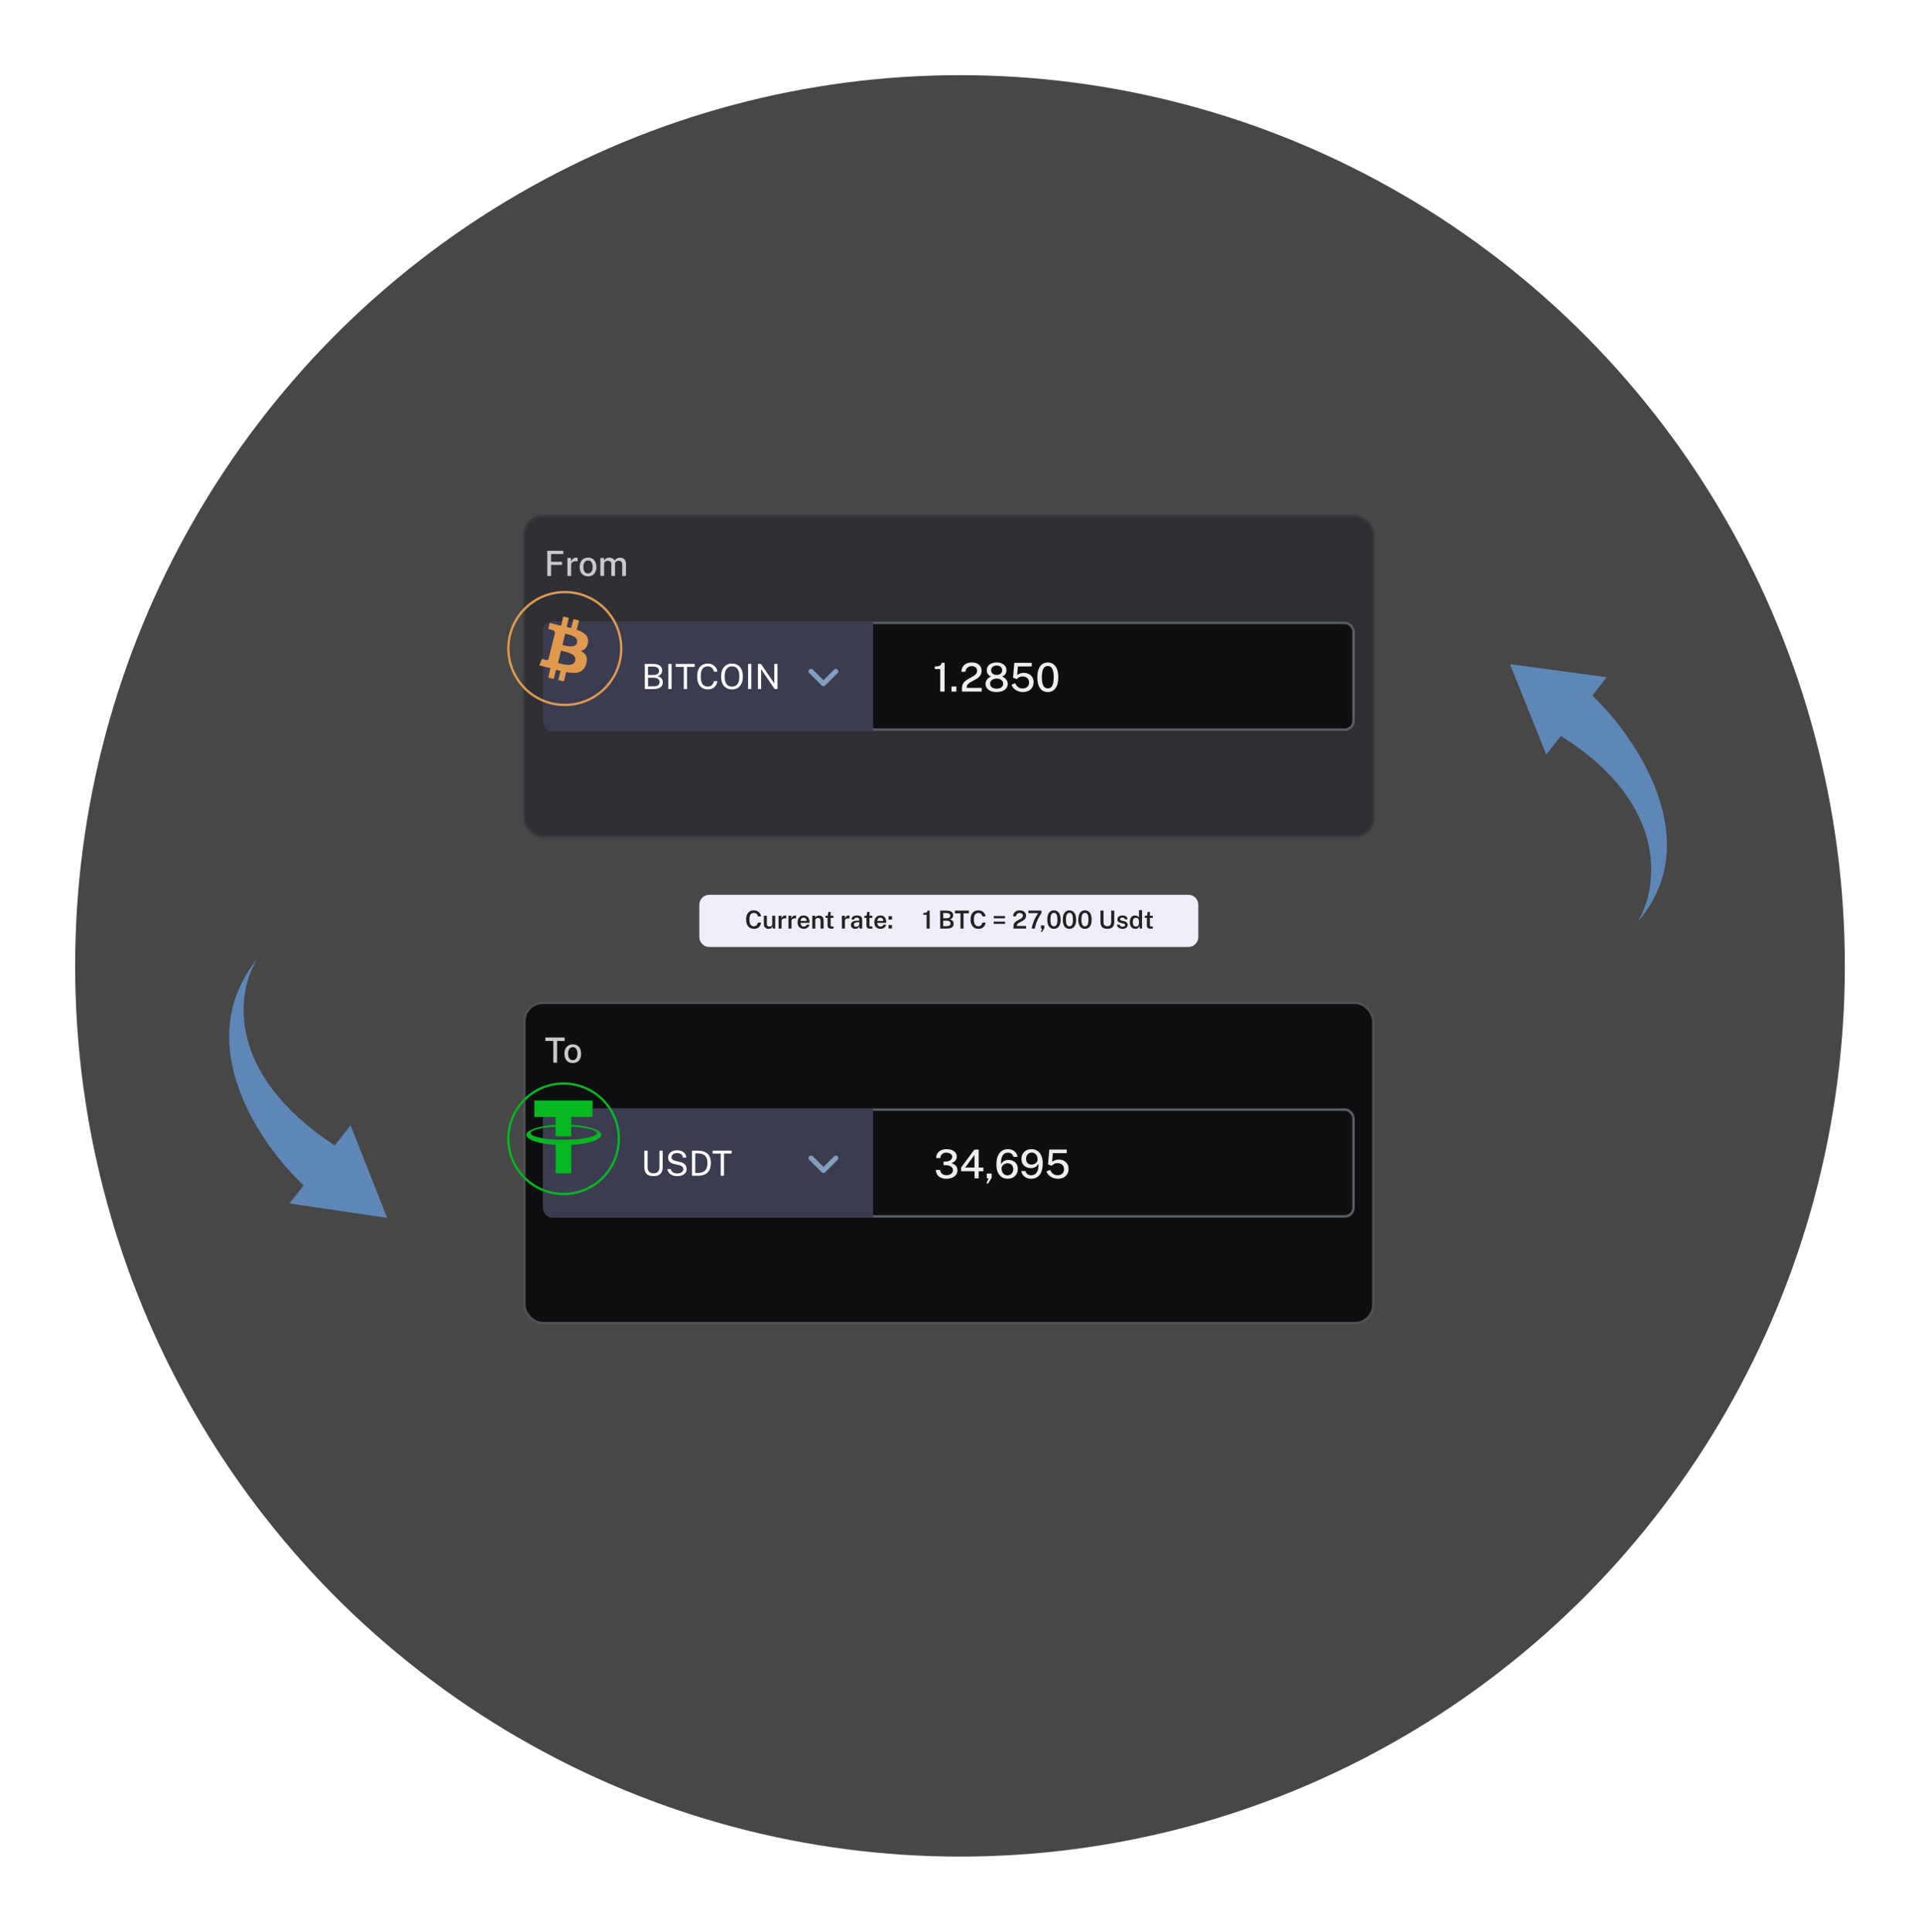 <svg width="511" height="514" viewBox="0 0 511 514" fill="none" xmlns="http://www.w3.org/2000/svg">
<g filter="url(#filter0_f_1601_12209)">
<ellipse cx="255.5" cy="257" rx="235.5" ry="237" fill="black" fill-opacity="0.72"/>
</g>
<rect x="139.543" y="266.833" width="225.973" height="85.235" rx="4.956" fill="#0F0F11" stroke="#4F5154" stroke-width="0.661"/>
<rect x="139.543" y="137.33" width="225.973" height="85.235" rx="4.956" fill="#2F2F35" stroke="#353A3F" stroke-width="0.661"/>
<path d="M145.654 146.562H149.928L149.923 147.413H146.662V149.48H149.562V150.322H146.662V153.25H145.654V146.562ZM151.016 153.25V148.468H151.964V149.448C152.044 149.214 152.155 149.018 152.297 148.861C152.442 148.7 152.61 148.58 152.801 148.5C152.992 148.417 153.194 148.375 153.407 148.375C153.472 148.375 153.533 148.38 153.592 148.389C153.65 148.395 153.697 148.407 153.731 148.426V149.379C153.691 149.36 153.638 149.348 153.573 149.342C153.512 149.336 153.458 149.331 153.411 149.328C153.202 149.312 153.011 149.323 152.838 149.36C152.665 149.397 152.516 149.459 152.389 149.545C152.266 149.632 152.17 149.744 152.103 149.883C152.038 150.022 152.005 150.185 152.005 150.373V153.25H151.016ZM156.508 153.343C156.061 153.343 155.67 153.247 155.334 153.056C155.001 152.861 154.742 152.581 154.557 152.214C154.375 151.847 154.284 151.403 154.284 150.882C154.284 150.379 154.37 149.94 154.543 149.564C154.718 149.188 154.973 148.896 155.306 148.69C155.639 148.48 156.041 148.375 156.513 148.375C156.963 148.375 157.353 148.474 157.683 148.671C158.013 148.865 158.269 149.151 158.451 149.527C158.633 149.9 158.724 150.352 158.724 150.882C158.724 151.366 158.638 151.793 158.465 152.163C158.295 152.533 158.046 152.823 157.716 153.033C157.389 153.239 156.986 153.343 156.508 153.343ZM156.513 152.579C156.784 152.579 157.011 152.508 157.193 152.367C157.378 152.222 157.517 152.02 157.609 151.761C157.702 151.499 157.748 151.196 157.748 150.854C157.748 150.537 157.706 150.248 157.623 149.989C157.543 149.727 157.412 149.519 157.23 149.365C157.048 149.211 156.809 149.134 156.513 149.134C156.236 149.134 156.004 149.205 155.819 149.346C155.634 149.485 155.494 149.684 155.398 149.943C155.306 150.199 155.26 150.503 155.26 150.854C155.26 151.166 155.301 151.452 155.384 151.714C155.468 151.977 155.602 152.186 155.787 152.343C155.972 152.501 156.214 152.579 156.513 152.579ZM159.787 153.25V148.468H160.749V149.157C160.885 148.947 161.07 148.765 161.304 148.611C161.539 148.454 161.841 148.375 162.211 148.375C162.383 148.375 162.558 148.404 162.733 148.463C162.912 148.522 163.076 148.609 163.224 148.727C163.375 148.841 163.494 148.983 163.58 149.152C163.731 148.924 163.933 148.737 164.186 148.592C164.439 148.448 164.722 148.375 165.037 148.375C165.206 148.375 165.382 148.403 165.564 148.458C165.746 148.511 165.914 148.602 166.068 148.731C166.225 148.858 166.352 149.033 166.447 149.258C166.546 149.484 166.595 149.769 166.595 150.114V153.25H165.601V150.221C165.601 149.958 165.556 149.753 165.467 149.605C165.381 149.457 165.267 149.354 165.125 149.295C164.986 149.234 164.838 149.203 164.681 149.203C164.539 149.203 164.391 149.231 164.237 149.286C164.082 149.342 163.951 149.434 163.844 149.564C163.736 149.693 163.682 149.869 163.682 150.091V153.25H162.692V150.008C162.692 149.832 162.644 149.684 162.548 149.564C162.456 149.443 162.339 149.354 162.197 149.295C162.058 149.234 161.919 149.203 161.781 149.203C161.627 149.203 161.472 149.234 161.318 149.295C161.164 149.357 161.034 149.454 160.93 149.587C160.828 149.716 160.777 149.884 160.777 150.091V153.25H159.787Z" fill="#CACACA"/>
<path d="M145.149 276.969V276.067H150.288V276.969H148.267V282.755H147.268V276.969H145.149ZM152.446 282.847C151.999 282.847 151.607 282.752 151.271 282.561C150.938 282.366 150.679 282.086 150.494 281.719C150.312 281.352 150.221 280.908 150.221 280.387C150.221 279.884 150.308 279.445 150.48 279.069C150.656 278.692 150.911 278.401 151.244 278.194C151.577 277.985 151.979 277.88 152.451 277.88C152.901 277.88 153.291 277.979 153.621 278.176C153.951 278.37 154.207 278.655 154.389 279.032C154.571 279.405 154.662 279.856 154.662 280.387C154.662 280.871 154.575 281.298 154.403 281.668C154.233 282.038 153.983 282.328 153.653 282.537C153.326 282.744 152.924 282.847 152.446 282.847ZM152.451 282.084C152.722 282.084 152.949 282.013 153.131 281.871C153.316 281.727 153.454 281.525 153.547 281.266C153.639 281.003 153.686 280.701 153.686 280.359C153.686 280.041 153.644 279.753 153.561 279.494C153.481 279.232 153.35 279.024 153.168 278.87C152.986 278.716 152.747 278.638 152.451 278.638C152.173 278.638 151.942 278.709 151.757 278.851C151.572 278.99 151.432 279.189 151.336 279.448C151.244 279.704 151.197 280.008 151.197 280.359C151.197 280.67 151.239 280.957 151.322 281.219C151.405 281.481 151.54 281.691 151.725 281.848C151.91 282.006 152.152 282.084 152.451 282.084Z" fill="#CACACA"/>
<rect x="144.83" y="165.742" width="215.401" height="28.412" rx="2.313" fill="#0F0F11" stroke="#575E65" stroke-width="0.661"/>
<rect x="144.83" y="295.247" width="215.401" height="28.412" rx="2.313" fill="#0F0F11" stroke="#575E65" stroke-width="0.661"/>
<path d="M144.5 168.055C144.5 166.595 145.683 165.412 147.143 165.412H232.378V194.485H147.143C145.683 194.485 144.5 193.301 144.5 191.842V168.055Z" fill="#3C3C51"/>
<path d="M144.5 297.56C144.5 296.1 145.683 294.917 147.143 294.917H232.378V323.99H147.143C145.683 323.99 144.5 322.806 144.5 321.347V297.56Z" fill="#3C3C51"/>
<path d="M165 303C165 311.284 158.284 318 150 318C141.716 318 135 311.284 135 303C135 294.716 141.716 288 150 288C158.284 288 165 294.716 165 303ZM135.602 303C135.602 310.952 142.048 317.398 150 317.398C157.952 317.398 164.398 310.952 164.398 303C164.398 295.048 157.952 288.602 150 288.602C142.048 288.602 135.602 295.048 135.602 303Z" fill="#06B722"/>
<g clip-path="url(#clip0_1601_12209)">
<path d="M160.004 301.97C160.004 300.651 156.585 299.55 152.043 299.296L152.042 297.194H157.714V292.82H142.205V297.194H147.876V299.307C143.416 299.578 140.08 300.667 140.08 301.97C140.08 303.273 143.416 304.362 147.876 304.633V312.18H152.042V304.643C156.585 304.39 160.004 303.289 160.004 301.97ZM150.042 303.269C145.166 303.269 141.213 302.477 141.213 301.499C141.213 300.671 144.047 299.975 147.876 299.782V300.281H147.877V302.323C148.567 302.364 149.292 302.385 150.042 302.385C150.732 302.385 151.402 302.367 152.043 302.333V299.774C155.955 299.956 158.871 300.659 158.871 301.499C158.871 302.477 154.918 303.269 150.042 303.269Z" fill="#06B722"/>
</g>
<path d="M176.365 310.535C176.365 311.05 176.28 311.486 176.111 311.844C175.941 312.202 175.676 312.475 175.315 312.663C174.958 312.848 174.492 312.94 173.918 312.94C173.339 312.94 172.869 312.845 172.508 312.653C172.15 312.462 171.888 312.182 171.721 311.812C171.558 311.442 171.476 310.987 171.476 310.447V306.16H172.364V310.577C172.364 311.116 172.498 311.52 172.767 311.788C173.035 312.057 173.419 312.191 173.918 312.191C174.255 312.191 174.54 312.132 174.774 312.015C175.012 311.898 175.192 311.721 175.315 311.483C175.442 311.243 175.505 310.941 175.505 310.577V306.16H176.365V310.535ZM180.224 312.94C179.91 312.94 179.605 312.902 179.309 312.825C179.013 312.744 178.744 312.626 178.504 312.468C178.263 312.311 178.063 312.117 177.903 311.886C177.745 311.651 177.647 311.38 177.606 311.072H178.504C178.559 311.324 178.669 311.537 178.832 311.71C178.999 311.883 179.201 312.012 179.438 312.098C179.679 312.185 179.939 312.228 180.22 312.228C180.534 312.228 180.815 312.185 181.062 312.098C181.311 312.009 181.507 311.883 181.649 311.719C181.794 311.556 181.866 311.36 181.866 311.132C181.866 310.931 181.82 310.757 181.728 310.609C181.638 310.461 181.507 310.338 181.334 310.239C181.162 310.14 180.952 310.063 180.705 310.008L179.392 309.703C178.898 309.595 178.511 309.402 178.231 309.124C177.953 308.847 177.812 308.48 177.805 308.024C177.805 307.638 177.907 307.299 178.111 307.006C178.317 306.713 178.599 306.485 178.957 306.322C179.318 306.158 179.729 306.076 180.192 306.076C180.725 306.076 181.174 306.167 181.538 306.349C181.902 306.531 182.176 306.77 182.361 307.066C182.546 307.362 182.64 307.678 182.643 308.014H181.76C181.732 307.712 181.643 307.473 181.492 307.297C181.344 307.119 181.157 306.992 180.932 306.918C180.707 306.841 180.462 306.803 180.197 306.803C180.005 306.803 179.82 306.827 179.642 306.877C179.466 306.923 179.307 306.994 179.165 307.089C179.026 307.185 178.915 307.304 178.832 307.445C178.749 307.587 178.707 307.752 178.707 307.94C178.707 308.181 178.789 308.377 178.952 308.528C179.119 308.679 179.42 308.808 179.854 308.916L181.126 309.222C181.459 309.292 181.731 309.397 181.94 309.536C182.153 309.675 182.316 309.832 182.431 310.008C182.548 310.184 182.628 310.367 182.671 310.558C182.717 310.749 182.74 310.937 182.74 311.122C182.74 311.459 182.64 311.765 182.44 312.043C182.239 312.317 181.951 312.536 181.575 312.7C181.202 312.86 180.752 312.94 180.224 312.94ZM184.159 306.16C184.181 306.16 184.246 306.161 184.354 306.164C184.465 306.164 184.599 306.164 184.756 306.164C184.913 306.161 185.077 306.161 185.246 306.164C185.416 306.164 185.572 306.166 185.713 306.169C186.534 306.181 187.198 306.315 187.707 306.571C188.219 306.824 188.593 307.193 188.831 307.677C189.071 308.161 189.192 308.756 189.192 309.462C189.192 310.202 189.062 310.823 188.803 311.326C188.547 311.829 188.156 312.208 187.628 312.464C187.104 312.72 186.437 312.848 185.626 312.848H184.159V306.16ZM185.038 306.895V312.112H185.626C186.178 312.112 186.652 312.027 187.05 311.858C187.448 311.685 187.753 311.406 187.966 311.021C188.182 310.635 188.29 310.12 188.29 309.476C188.29 308.831 188.185 308.321 187.975 307.945C187.769 307.569 187.47 307.301 187.078 307.14C186.686 306.977 186.215 306.895 185.663 306.895H185.038ZM189.659 306.946V306.16H194.719V306.946H192.679V312.848H191.819V306.946H189.659Z" fill="white"/>
<path d="M222.465 178.627L219.161 181.931L215.857 178.627" stroke="#829FBF" stroke-width="1.321" stroke-linecap="round" stroke-linejoin="round"/>
<path d="M222.465 308.132L219.161 311.436L215.857 308.132" stroke="#829FBF" stroke-width="1.321" stroke-linecap="round" stroke-linejoin="round"/>
<path d="M186.123 240.734C186.123 239.274 187.306 238.091 188.766 238.091H316.289C317.748 238.091 318.932 239.274 318.932 240.734V249.323C318.932 250.783 317.748 251.966 316.289 251.966H188.766C187.306 251.966 186.123 250.783 186.123 249.323V240.734Z" fill="#EEEEFA"/>
<path d="M200.674 242.23C201.024 242.23 201.334 242.302 201.605 242.445C201.876 242.586 202.094 242.777 202.259 243.02C202.427 243.262 202.526 243.532 202.557 243.829H201.708C201.675 243.653 201.613 243.495 201.523 243.357C201.434 243.218 201.318 243.108 201.172 243.026C201.027 242.945 200.853 242.904 200.65 242.904C200.397 242.904 200.181 242.965 200.003 243.086C199.827 243.205 199.691 243.394 199.597 243.654C199.504 243.914 199.458 244.251 199.458 244.665C199.458 245.293 199.561 245.75 199.768 246.036C199.975 246.322 200.269 246.465 200.65 246.465C200.853 246.465 201.027 246.421 201.172 246.333C201.318 246.243 201.434 246.124 201.523 245.976C201.613 245.827 201.675 245.664 201.708 245.487H202.557C202.53 245.703 202.475 245.91 202.391 246.109C202.31 246.307 202.194 246.484 202.045 246.64C201.895 246.795 201.706 246.917 201.48 247.007C201.255 247.095 200.986 247.139 200.674 247.139C200.235 247.139 199.859 247.039 199.544 246.839C199.231 246.636 198.99 246.35 198.82 245.98C198.653 245.608 198.569 245.166 198.569 244.655C198.569 244.146 198.653 243.711 198.82 243.35C198.988 242.989 199.228 242.712 199.54 242.521C199.855 242.327 200.233 242.23 200.674 242.23ZM204.599 247.139C204.432 247.139 204.27 247.115 204.113 247.067C203.959 247.016 203.82 246.943 203.697 246.849C203.574 246.752 203.476 246.633 203.403 246.492C203.33 246.351 203.294 246.187 203.294 246V243.657H204.1V245.907C204.1 246.092 204.158 246.244 204.275 246.363C204.394 246.482 204.573 246.541 204.81 246.541C205.026 246.541 205.199 246.485 205.329 246.373C205.459 246.258 205.524 246.094 205.524 245.881V243.657H206.324V247.073H205.706L205.617 246.406C205.575 246.593 205.501 246.741 205.395 246.849C205.292 246.954 205.169 247.029 205.028 247.073C204.89 247.117 204.747 247.139 204.599 247.139ZM207.215 247.073V243.657H207.985V244.397C208.04 244.228 208.118 244.083 208.219 243.964C208.323 243.843 208.444 243.751 208.583 243.687C208.722 243.623 208.872 243.591 209.035 243.591C209.075 243.591 209.114 243.593 209.151 243.598C209.189 243.602 209.216 243.61 209.234 243.621V244.391C209.209 244.38 209.177 244.372 209.138 244.368C209.1 244.363 209.067 244.361 209.039 244.361C208.874 244.348 208.727 244.354 208.599 244.381C208.474 244.407 208.367 244.452 208.279 244.516C208.193 244.578 208.128 244.657 208.084 244.754C208.04 244.849 208.018 244.96 208.018 245.088V247.073H207.215ZM209.848 247.073V243.657H210.617V244.397C210.673 244.228 210.751 244.083 210.852 243.964C210.956 243.843 211.077 243.751 211.215 243.687C211.354 243.623 211.505 243.591 211.668 243.591C211.708 243.591 211.746 243.593 211.784 243.598C211.821 243.602 211.849 243.61 211.866 243.621V244.391C211.842 244.38 211.81 244.372 211.77 244.368C211.733 244.363 211.7 244.361 211.671 244.361C211.506 244.348 211.36 244.354 211.232 244.381C211.106 244.407 211 244.452 210.912 244.516C210.826 244.578 210.761 244.657 210.717 244.754C210.673 244.849 210.651 244.96 210.651 245.088V247.073H209.848ZM213.073 245.55C213.07 245.744 213.101 245.916 213.165 246.066C213.229 246.215 213.324 246.333 213.449 246.419C213.575 246.503 213.73 246.545 213.915 246.545C214.105 246.545 214.269 246.503 214.407 246.419C214.548 246.333 214.642 246.203 214.688 246.029H215.425C215.385 246.267 215.291 246.469 215.141 246.634C214.991 246.799 214.809 246.925 214.596 247.01C214.384 247.096 214.164 247.139 213.935 247.139C213.605 247.139 213.314 247.07 213.063 246.931C212.814 246.79 212.619 246.59 212.478 246.33C212.339 246.07 212.27 245.761 212.27 245.402C212.27 245.051 212.334 244.741 212.461 244.47C212.589 244.197 212.773 243.982 213.013 243.826C213.255 243.669 213.546 243.591 213.885 243.591C214.222 243.591 214.505 243.663 214.734 243.806C214.966 243.949 215.14 244.149 215.256 244.407C215.375 244.663 215.435 244.962 215.435 245.306V245.55H213.073ZM213.073 245.051H214.675C214.675 244.886 214.646 244.738 214.589 244.605C214.532 244.471 214.444 244.365 214.325 244.288C214.208 244.209 214.06 244.169 213.882 244.169C213.706 244.169 213.557 244.212 213.436 244.298C213.315 244.384 213.224 244.495 213.162 244.632C213.1 244.766 213.07 244.906 213.073 245.051ZM216.184 247.073V243.657H216.97V244.146C217.023 244.058 217.095 243.973 217.185 243.892C217.278 243.81 217.391 243.744 217.525 243.694C217.66 243.643 217.817 243.618 217.998 243.618C218.209 243.618 218.405 243.659 218.586 243.743C218.769 243.827 218.915 243.958 219.025 244.136C219.138 244.315 219.194 244.545 219.194 244.827V247.073H218.388V244.923C218.388 244.698 218.326 244.532 218.203 244.424C218.079 244.314 217.924 244.258 217.737 244.258C217.609 244.258 217.488 244.281 217.373 244.325C217.259 244.366 217.165 244.431 217.093 244.519C217.022 244.605 216.987 244.713 216.987 244.843V247.073H216.184ZM221.824 244.225H221.061L221.064 246.185C221.064 246.286 221.075 246.361 221.097 246.409C221.121 246.455 221.159 246.486 221.209 246.502C221.262 246.515 221.333 246.522 221.421 246.522H221.841V247.03C221.796 247.048 221.729 247.063 221.639 247.077C221.551 247.092 221.432 247.1 221.282 247.1C221.011 247.1 220.801 247.064 220.651 246.994C220.504 246.921 220.401 246.819 220.344 246.687C220.287 246.555 220.258 246.397 220.258 246.214V244.225H219.703V243.657H220.281L220.483 242.643H221.061V243.654H221.824V244.225ZM224.069 247.073V243.657H224.839V244.397C224.894 244.228 224.972 244.083 225.073 243.964C225.177 243.843 225.298 243.751 225.437 243.687C225.576 243.623 225.726 243.591 225.889 243.591C225.929 243.591 225.968 243.593 226.005 243.598C226.043 243.602 226.07 243.61 226.088 243.621V244.391C226.063 244.38 226.032 244.372 225.992 244.368C225.954 244.363 225.921 244.361 225.893 244.361C225.728 244.348 225.581 244.354 225.453 244.381C225.328 244.407 225.221 244.452 225.133 244.516C225.047 244.578 224.982 244.657 224.938 244.754C224.894 244.849 224.872 244.96 224.872 245.088V247.073H224.069ZM227.612 247.139C227.394 247.139 227.198 247.1 227.024 247.02C226.852 246.939 226.716 246.823 226.617 246.673C226.52 246.522 226.472 246.338 226.472 246.122C226.472 245.745 226.607 245.461 226.878 245.269C227.151 245.078 227.586 244.978 228.183 244.969L228.692 244.956V244.724C228.692 244.544 228.638 244.403 228.53 244.301C228.424 244.198 228.259 244.147 228.035 244.149C227.869 244.152 227.717 244.191 227.579 244.268C227.442 244.343 227.352 244.47 227.308 244.648H226.624C226.637 244.415 226.704 244.22 226.825 244.064C226.949 243.905 227.117 243.787 227.331 243.71C227.544 243.631 227.791 243.591 228.071 243.591C228.397 243.591 228.662 243.634 228.867 243.72C229.072 243.806 229.223 243.93 229.32 244.093C229.417 244.254 229.465 244.449 229.465 244.678V247.073H228.788L228.725 246.459C228.602 246.716 228.445 246.895 228.256 246.994C228.069 247.091 227.854 247.139 227.612 247.139ZM227.873 246.594C227.972 246.594 228.07 246.577 228.167 246.541C228.264 246.504 228.352 246.454 228.431 246.393C228.51 246.329 228.573 246.258 228.619 246.181C228.668 246.104 228.692 246.024 228.692 245.94V245.402L228.272 245.408C228.065 245.41 227.885 245.432 227.731 245.474C227.576 245.516 227.455 245.583 227.367 245.676C227.281 245.766 227.238 245.887 227.238 246.039C227.238 246.213 227.299 246.35 227.42 246.449C227.541 246.546 227.692 246.594 227.873 246.594ZM232.174 244.225H231.411L231.414 246.185C231.414 246.286 231.425 246.361 231.447 246.409C231.471 246.455 231.509 246.486 231.559 246.502C231.612 246.515 231.683 246.522 231.771 246.522H232.19V247.03C232.146 247.048 232.079 247.063 231.989 247.077C231.901 247.092 231.782 247.1 231.632 247.1C231.361 247.1 231.151 247.064 231.001 246.994C230.853 246.921 230.751 246.819 230.694 246.687C230.637 246.555 230.608 246.397 230.608 246.214V244.225H230.053V243.657H230.631L230.833 242.643H231.411V243.654H232.174V244.225ZM233.495 245.55C233.493 245.744 233.524 245.916 233.587 246.066C233.651 246.215 233.746 246.333 233.872 246.419C233.997 246.503 234.152 246.545 234.337 246.545C234.527 246.545 234.691 246.503 234.83 246.419C234.971 246.333 235.064 246.203 235.11 246.029H235.847C235.808 246.267 235.713 246.469 235.563 246.634C235.413 246.799 235.232 246.925 235.018 247.01C234.806 247.096 234.586 247.139 234.357 247.139C234.027 247.139 233.736 247.07 233.485 246.931C233.236 246.79 233.041 246.59 232.9 246.33C232.761 246.07 232.692 245.761 232.692 245.402C232.692 245.051 232.756 244.741 232.884 244.47C233.011 244.197 233.195 243.982 233.435 243.826C233.678 243.669 233.968 243.591 234.308 243.591C234.645 243.591 234.928 243.663 235.157 243.806C235.388 243.949 235.562 244.149 235.679 244.407C235.798 244.663 235.857 244.962 235.857 245.306V245.55H233.495ZM233.495 245.051H235.097C235.097 244.886 235.069 244.738 235.011 244.605C234.954 244.471 234.866 244.365 234.747 244.288C234.63 244.209 234.483 244.169 234.304 244.169C234.128 244.169 233.979 244.212 233.858 244.298C233.737 244.384 233.646 244.495 233.584 244.632C233.522 244.766 233.493 244.906 233.495 245.051ZM237.403 243.763V244.681H236.494V243.763H237.403ZM237.403 246.142V247.053H236.494V246.142H237.403Z" fill="#222222"/>
<path d="M246.607 247.073V243.393H245.721V242.914C246.001 242.914 246.222 242.891 246.385 242.845C246.55 242.796 246.67 242.726 246.745 242.633C246.822 242.541 246.867 242.428 246.878 242.296H247.426V247.073H246.607ZM250.232 247.073V242.296H251.874C252.479 242.296 252.932 242.404 253.232 242.62C253.533 242.833 253.684 243.142 253.684 243.545C253.684 243.789 253.621 244.001 253.496 244.179C253.37 244.358 253.149 244.508 252.832 244.632C253.026 244.678 253.185 244.742 253.311 244.823C253.439 244.903 253.538 244.994 253.608 245.098C253.679 245.199 253.728 245.308 253.757 245.425C253.785 245.541 253.8 245.661 253.8 245.785C253.8 246.221 253.648 246.545 253.344 246.756C253.042 246.968 252.574 247.073 251.94 247.073H250.232ZM251.035 246.432H251.95C252.289 246.432 252.545 246.372 252.719 246.251C252.896 246.127 252.984 245.95 252.984 245.719C252.984 245.551 252.941 245.414 252.855 245.306C252.769 245.196 252.652 245.114 252.505 245.061C252.357 245.008 252.192 244.982 252.009 244.982H251.035V246.432ZM251.035 244.331H252.009C252.121 244.331 252.23 244.319 252.336 244.295C252.442 244.271 252.538 244.232 252.624 244.179C252.71 244.126 252.778 244.056 252.828 243.968C252.881 243.88 252.908 243.773 252.908 243.647C252.908 243.407 252.816 243.229 252.634 243.112C252.453 242.993 252.221 242.934 251.936 242.934H251.035V244.331ZM254.141 243.02V242.296H257.868V243.02H256.434V247.073H255.628V243.02H254.141ZM260.415 242.23C260.766 242.23 261.076 242.302 261.347 242.445C261.618 242.586 261.836 242.777 262.001 243.02C262.169 243.262 262.268 243.532 262.299 243.829H261.45C261.417 243.653 261.355 243.495 261.265 243.357C261.176 243.218 261.06 243.108 260.914 243.026C260.769 242.945 260.595 242.904 260.392 242.904C260.139 242.904 259.923 242.965 259.745 243.086C259.569 243.205 259.433 243.394 259.338 243.654C259.246 243.914 259.2 244.251 259.2 244.665C259.2 245.293 259.303 245.75 259.51 246.036C259.717 246.322 260.011 246.465 260.392 246.465C260.595 246.465 260.769 246.421 260.914 246.333C261.06 246.243 261.176 246.124 261.265 245.976C261.355 245.827 261.417 245.664 261.45 245.487H262.299C262.272 245.703 262.217 245.91 262.133 246.109C262.052 246.307 261.936 246.484 261.787 246.64C261.637 246.795 261.448 246.917 261.222 247.007C260.997 247.095 260.728 247.139 260.415 247.139C259.977 247.139 259.601 247.039 259.286 246.839C258.973 246.636 258.732 246.35 258.562 245.98C258.395 245.608 258.311 245.166 258.311 244.655C258.311 244.146 258.395 243.711 258.562 243.35C258.73 242.989 258.97 242.712 259.282 242.521C259.597 242.327 259.975 242.23 260.415 242.23ZM267.481 243.737V244.334L264.481 244.338V243.74L267.481 243.737ZM267.481 245.226V245.828L264.481 245.831V245.23L267.481 245.226ZM269.724 247.073V246.644V246.422C269.724 246.178 269.769 245.968 269.859 245.791C269.949 245.613 270.069 245.458 270.219 245.326C270.369 245.193 270.533 245.077 270.711 244.975C270.892 244.872 271.07 244.775 271.247 244.685C271.425 244.592 271.589 244.497 271.739 244.401C271.889 244.301 272.009 244.191 272.099 244.07C272.192 243.949 272.238 243.805 272.238 243.637C272.238 243.424 272.162 243.25 272.01 243.115C271.86 242.979 271.656 242.911 271.399 242.911C271.126 242.911 270.9 242.989 270.721 243.145C270.545 243.302 270.441 243.522 270.408 243.806H269.628C269.632 243.515 269.702 243.251 269.836 243.013C269.97 242.775 270.17 242.586 270.434 242.445C270.698 242.302 271.028 242.23 271.422 242.23C271.763 242.23 272.057 242.289 272.304 242.408C272.553 242.525 272.744 242.689 272.879 242.901C273.015 243.11 273.084 243.354 273.084 243.634C273.084 243.879 273.038 244.088 272.948 244.262C272.86 244.436 272.742 244.587 272.595 244.714C272.449 244.84 272.288 244.951 272.112 245.048C271.938 245.145 271.763 245.236 271.587 245.322C271.413 245.406 271.252 245.494 271.105 245.587C270.959 245.677 270.841 245.78 270.751 245.897C270.663 246.014 270.619 246.154 270.619 246.317V246.386H273.093V247.073H269.724ZM273.706 242.296H277.178V242.967C277.017 243.176 276.858 243.418 276.699 243.694C276.54 243.967 276.388 244.256 276.243 244.562C276.098 244.866 275.968 245.171 275.853 245.478C275.739 245.781 275.645 246.071 275.572 246.346C275.5 246.622 275.456 246.864 275.44 247.073H274.571C274.598 246.868 274.651 246.613 274.73 246.307C274.811 245.998 274.923 245.659 275.064 245.289C275.205 244.917 275.38 244.533 275.589 244.136C275.798 243.74 276.043 243.35 276.322 242.967H273.706V242.296ZM276.997 247.955L277.373 247.093L277.06 247.07V246.227H277.938V246.964L277.321 247.955H276.997ZM280.504 242.23C281.05 242.23 281.482 242.44 281.799 242.861C282.118 243.279 282.278 243.891 282.278 244.695C282.278 245.494 282.119 246.103 281.802 246.522C281.487 246.938 281.053 247.146 280.5 247.146C279.948 247.146 279.513 246.938 279.195 246.522C278.88 246.105 278.723 245.498 278.723 244.701C278.723 244.164 278.796 243.712 278.941 243.347C279.086 242.979 279.292 242.701 279.559 242.514C279.825 242.325 280.14 242.23 280.504 242.23ZM280.504 246.475C280.814 246.475 281.045 246.338 281.197 246.062C281.349 245.787 281.425 245.332 281.425 244.698C281.425 244.05 281.348 243.586 281.194 243.304C281.04 243.022 280.809 242.881 280.5 242.881C280.192 242.881 279.959 243.023 279.8 243.307C279.644 243.591 279.565 244.055 279.565 244.698C279.565 245.33 279.644 245.785 279.8 246.062C279.959 246.338 280.193 246.475 280.504 246.475ZM284.633 242.23C285.179 242.23 285.611 242.44 285.928 242.861C286.248 243.279 286.407 243.891 286.407 244.695C286.407 245.494 286.249 246.103 285.932 246.522C285.617 246.938 285.183 247.146 284.63 247.146C284.077 247.146 283.642 246.938 283.325 246.522C283.01 246.105 282.853 245.498 282.853 244.701C282.853 244.164 282.925 243.712 283.071 243.347C283.216 242.979 283.422 242.701 283.688 242.514C283.955 242.325 284.27 242.23 284.633 242.23ZM284.633 246.475C284.944 246.475 285.175 246.338 285.327 246.062C285.479 245.787 285.555 245.332 285.555 244.698C285.555 244.05 285.478 243.586 285.324 243.304C285.17 243.022 284.938 242.881 284.63 242.881C284.322 242.881 284.088 243.023 283.93 243.307C283.773 243.591 283.695 244.055 283.695 244.698C283.695 245.33 283.773 245.785 283.93 246.062C284.088 246.338 284.323 246.475 284.633 246.475ZM288.763 242.23C289.309 242.23 289.741 242.44 290.058 242.861C290.377 243.279 290.537 243.891 290.537 244.695C290.537 245.494 290.378 246.103 290.061 246.522C289.746 246.938 289.312 247.146 288.76 247.146C288.207 247.146 287.772 246.938 287.455 246.522C287.14 246.105 286.982 245.498 286.982 244.701C286.982 244.164 287.055 243.712 287.2 243.347C287.346 242.979 287.552 242.701 287.818 242.514C288.085 242.325 288.399 242.23 288.763 242.23ZM288.763 246.475C289.073 246.475 289.305 246.338 289.457 246.062C289.609 245.787 289.685 245.332 289.685 244.698C289.685 244.05 289.608 243.586 289.453 243.304C289.299 243.022 289.068 242.881 288.76 242.881C288.451 242.881 288.218 243.023 288.059 243.307C287.903 243.591 287.825 244.055 287.825 244.698C287.825 245.33 287.903 245.785 288.059 246.062C288.218 246.338 288.452 246.475 288.763 246.475ZM296.55 245.329C296.55 245.708 296.489 246.033 296.365 246.303C296.242 246.572 296.045 246.779 295.774 246.925C295.505 247.068 295.151 247.139 294.71 247.139C294.27 247.139 293.914 247.067 293.643 246.921C293.374 246.774 293.179 246.562 293.058 246.287C292.937 246.009 292.877 245.675 292.877 245.283V242.296H293.699V245.365C293.699 245.735 293.789 246.008 293.97 246.185C294.153 246.361 294.4 246.449 294.71 246.449C294.919 246.449 295.101 246.41 295.255 246.333C295.409 246.256 295.528 246.138 295.612 245.98C295.696 245.819 295.738 245.614 295.738 245.365V242.296H296.55V245.329ZM298.756 247.139C298.518 247.139 298.293 247.102 298.079 247.027C297.868 246.95 297.689 246.83 297.544 246.667C297.401 246.504 297.31 246.294 297.273 246.036H297.98C298.011 246.161 298.065 246.264 298.142 246.343C298.221 246.422 298.315 246.481 298.423 246.518C298.53 246.553 298.641 246.571 298.753 246.571C298.958 246.571 299.123 246.536 299.248 246.465C299.376 246.395 299.44 246.286 299.44 246.138C299.44 246.03 299.405 245.944 299.334 245.881C299.264 245.817 299.152 245.768 298.997 245.735L298.347 245.587C298.058 245.523 297.826 245.417 297.649 245.269C297.476 245.122 297.387 244.914 297.385 244.645C297.383 244.442 297.434 244.262 297.537 244.103C297.641 243.945 297.795 243.82 298 243.73C298.205 243.637 298.458 243.591 298.76 243.591C299.158 243.591 299.478 243.68 299.718 243.859C299.958 244.035 300.081 244.287 300.088 244.615H299.404C299.38 244.468 299.31 244.353 299.196 244.272C299.081 244.188 298.932 244.146 298.75 244.146C298.56 244.146 298.405 244.183 298.284 244.255C298.163 244.328 298.102 244.439 298.102 244.589C298.102 244.692 298.148 244.774 298.241 244.833C298.333 244.893 298.472 244.943 298.657 244.985L299.272 245.134C299.448 245.178 299.592 245.237 299.704 245.312C299.817 245.387 299.905 245.47 299.969 245.56C300.033 245.648 300.077 245.74 300.101 245.834C300.127 245.927 300.14 246.013 300.14 246.092C300.14 246.312 300.083 246.501 299.969 246.657C299.856 246.811 299.697 246.93 299.49 247.014C299.283 247.097 299.038 247.139 298.756 247.139ZM302.149 247.139C301.698 247.139 301.343 246.984 301.086 246.673C300.828 246.363 300.699 245.921 300.699 245.349C300.699 244.992 300.751 244.682 300.854 244.42C300.96 244.156 301.114 243.952 301.317 243.809C301.522 243.664 301.775 243.591 302.077 243.591C302.218 243.591 302.346 243.609 302.46 243.644C302.577 243.677 302.68 243.721 302.771 243.776C302.861 243.831 302.937 243.892 302.999 243.958C303.062 244.024 303.112 244.09 303.147 244.156V242.164H303.953V247.073H303.359L303.269 246.373C303.243 246.454 303.203 246.54 303.151 246.631C303.1 246.719 303.03 246.801 302.942 246.878C302.856 246.955 302.749 247.018 302.619 247.067C302.489 247.115 302.332 247.139 302.149 247.139ZM302.315 246.548C302.603 246.548 302.814 246.454 302.946 246.267C303.08 246.078 303.147 245.765 303.147 245.329C303.145 245.08 303.114 244.871 303.055 244.701C302.997 244.532 302.908 244.404 302.787 244.318C302.668 244.232 302.514 244.189 302.325 244.189C302.082 244.189 301.883 244.278 301.727 244.457C301.57 244.635 301.492 244.926 301.492 245.329C301.492 245.73 301.564 246.034 301.707 246.241C301.85 246.446 302.053 246.548 302.315 246.548ZM306.808 244.225H306.045L306.048 246.185C306.048 246.286 306.059 246.361 306.081 246.409C306.106 246.455 306.143 246.486 306.194 246.502C306.247 246.515 306.317 246.522 306.405 246.522H306.825V247.03C306.781 247.048 306.714 247.063 306.623 247.077C306.535 247.092 306.416 247.1 306.266 247.1C305.996 247.1 305.785 247.064 305.635 246.994C305.488 246.921 305.385 246.819 305.328 246.687C305.271 246.555 305.242 246.397 305.242 246.214V244.225H304.687V243.657H305.265L305.467 242.643H306.045V243.654H306.808V244.225Z" fill="#222222"/>
<path d="M250.241 184.019V178.035H248.792V177.332C249.243 177.332 249.598 177.297 249.855 177.226C250.116 177.152 250.302 177.045 250.415 176.904C250.531 176.759 250.597 176.583 250.611 176.375H251.398V184.019H250.241ZM253.234 184.019V182.655H254.539V184.019H253.234ZM256.023 184.019V183.379V183.041C256.023 182.653 256.095 182.316 256.24 182.031C256.388 181.746 256.581 181.497 256.821 181.286C257.061 181.071 257.323 180.88 257.609 180.715C257.898 180.549 258.185 180.391 258.47 180.239C258.756 180.088 259.018 179.931 259.258 179.769C259.497 179.603 259.69 179.418 259.834 179.214C259.982 179.006 260.056 178.763 260.056 178.484C260.056 178.118 259.927 177.82 259.67 177.591C259.413 177.362 259.064 177.247 258.624 177.247C258.155 177.247 257.774 177.379 257.482 177.644C257.189 177.908 257.02 178.273 256.974 178.738H255.864C255.875 178.283 255.986 177.869 256.197 177.496C256.409 177.122 256.721 176.824 257.133 176.602C257.545 176.38 258.056 176.269 258.666 176.269C259.194 176.269 259.651 176.363 260.035 176.55C260.423 176.733 260.722 176.99 260.933 177.321C261.145 177.653 261.251 178.038 261.251 178.479C261.251 178.87 261.178 179.207 261.034 179.489C260.889 179.77 260.699 180.014 260.463 180.218C260.23 180.422 259.973 180.604 259.691 180.762C259.409 180.917 259.127 181.067 258.846 181.212C258.564 181.353 258.305 181.502 258.069 181.661C257.832 181.816 257.642 181.992 257.498 182.19C257.353 182.387 257.281 182.625 257.281 182.903V183.035H261.277V184.019H256.023ZM265.246 176.269C265.747 176.269 266.194 176.352 266.589 176.518C266.984 176.68 267.295 176.918 267.524 177.231C267.753 177.542 267.868 177.922 267.868 178.373C267.868 178.782 267.757 179.127 267.535 179.409C267.317 179.688 267.035 179.901 266.689 180.049C266.943 180.098 267.184 180.216 267.413 180.403C267.646 180.59 267.836 180.819 267.984 181.09C268.136 181.358 268.212 181.64 268.212 181.936C268.212 182.38 268.088 182.768 267.842 183.099C267.598 183.427 267.255 183.682 266.811 183.865C266.367 184.045 265.845 184.135 265.246 184.135C264.654 184.135 264.136 184.045 263.692 183.865C263.248 183.682 262.903 183.427 262.656 183.099C262.413 182.768 262.291 182.38 262.291 181.936C262.291 181.64 262.365 181.358 262.513 181.09C262.661 180.819 262.852 180.59 263.084 180.403C263.317 180.216 263.558 180.098 263.808 180.049C263.47 179.901 263.188 179.688 262.963 179.409C262.737 179.127 262.624 178.782 262.624 178.373C262.624 177.922 262.739 177.542 262.968 177.231C263.201 176.918 263.514 176.68 263.909 176.518C264.307 176.352 264.753 176.269 265.246 176.269ZM265.246 179.584C265.683 179.584 266.037 179.474 266.309 179.256C266.584 179.037 266.721 178.734 266.721 178.347C266.721 177.956 266.584 177.647 266.309 177.422C266.034 177.196 265.68 177.083 265.246 177.083C264.816 177.083 264.464 177.198 264.189 177.427C263.914 177.653 263.777 177.959 263.777 178.347C263.777 178.734 263.914 179.037 264.189 179.256C264.464 179.474 264.816 179.584 265.246 179.584ZM265.246 183.242C265.782 183.242 266.206 183.122 266.52 182.882C266.837 182.639 266.996 182.318 266.996 181.92C266.996 181.656 266.924 181.421 266.779 181.217C266.638 181.009 266.437 180.847 266.177 180.731C265.916 180.611 265.606 180.551 265.246 180.551C264.894 180.551 264.587 180.611 264.326 180.731C264.066 180.847 263.863 181.009 263.719 181.217C263.578 181.421 263.507 181.656 263.507 181.92C263.507 182.318 263.664 182.639 263.978 182.882C264.295 183.122 264.718 183.242 265.246 183.242ZM269.959 176.375H274.616L274.579 177.332H270.895L270.715 179.631C270.976 179.42 271.251 179.268 271.54 179.177C271.829 179.082 272.142 179.034 272.48 179.034C272.956 179.034 273.39 179.129 273.781 179.319C274.175 179.51 274.491 179.79 274.727 180.16C274.963 180.526 275.081 180.979 275.081 181.518C275.081 182.05 274.965 182.512 274.732 182.903C274.5 183.294 274.17 183.597 273.744 183.812C273.321 184.027 272.822 184.135 272.248 184.135C271.769 184.135 271.325 184.054 270.916 183.892C270.507 183.726 270.155 183.501 269.859 183.215C269.566 182.926 269.349 182.593 269.209 182.216L270.155 181.767C270.282 182.042 270.438 182.288 270.625 182.507C270.812 182.722 271.032 182.891 271.286 183.014C271.54 183.134 271.83 183.194 272.158 183.194C272.676 183.194 273.094 183.048 273.411 182.755C273.728 182.459 273.887 182.059 273.887 181.555C273.887 181.242 273.813 180.967 273.665 180.731C273.517 180.495 273.317 180.311 273.067 180.181C272.817 180.047 272.537 179.98 272.227 179.98C272.033 179.98 271.851 179.998 271.682 180.033C271.513 180.065 271.344 180.13 271.175 180.229C271.009 180.324 270.833 180.466 270.646 180.657C270.618 180.671 270.597 180.678 270.583 180.678C270.572 180.678 270.549 180.669 270.514 180.651L269.61 180.324L269.959 176.375ZM278.875 176.269C279.725 176.269 280.399 176.604 280.9 177.274C281.404 177.94 281.656 178.919 281.656 180.213C281.656 181.499 281.405 182.475 280.905 183.141C280.408 183.804 279.73 184.135 278.87 184.135C278.007 184.135 277.327 183.805 276.83 183.146C276.333 182.484 276.084 181.51 276.084 180.223C276.084 179.36 276.199 178.636 276.428 178.051C276.657 177.462 276.979 177.018 277.395 176.719C277.815 176.419 278.308 176.269 278.875 176.269ZM278.875 183.173C279.397 183.173 279.788 182.944 280.049 182.486C280.31 182.024 280.44 181.268 280.44 180.218C280.44 179.147 280.308 178.377 280.043 177.908C279.779 177.436 279.388 177.2 278.87 177.2C278.356 177.2 277.963 177.438 277.691 177.913C277.42 178.386 277.284 179.154 277.284 180.218C277.284 181.265 277.418 182.019 277.686 182.48C277.957 182.942 278.354 183.173 278.875 183.173Z" fill="#EEEEEE"/>
<path d="M249.154 308.142C249.154 307.631 249.275 307.201 249.519 306.853C249.765 306.5 250.093 306.232 250.502 306.049C250.914 305.866 251.37 305.774 251.871 305.774C252.41 305.774 252.887 305.85 253.303 306.002C253.719 306.153 254.045 306.377 254.281 306.673C254.521 306.969 254.641 307.334 254.641 307.767C254.641 308.144 254.523 308.484 254.286 308.787C254.054 309.087 253.691 309.321 253.198 309.49C253.518 309.578 253.802 309.709 254.049 309.881C254.295 310.051 254.487 310.262 254.625 310.516C254.766 310.769 254.836 311.064 254.836 311.399C254.836 311.754 254.76 312.072 254.609 312.35C254.457 312.628 254.246 312.864 253.975 313.058C253.703 313.252 253.384 313.398 253.018 313.497C252.651 313.596 252.255 313.643 251.829 313.64C251.279 313.636 250.8 313.539 250.391 313.349C249.982 313.155 249.663 312.882 249.434 312.53C249.205 312.177 249.083 311.761 249.069 311.282H250.185C250.259 311.744 250.445 312.094 250.745 312.334C251.048 312.57 251.42 312.688 251.86 312.688C252.22 312.688 252.53 312.634 252.791 312.524C253.055 312.412 253.259 312.258 253.404 312.065C253.548 311.867 253.62 311.638 253.62 311.377C253.62 311.095 253.541 310.856 253.383 310.658C253.228 310.461 253.013 310.311 252.738 310.209C252.466 310.103 252.162 310.047 251.823 310.04L251.12 310.024V309.083L251.776 309.062C252.096 309.055 252.38 308.995 252.627 308.882C252.877 308.766 253.072 308.615 253.213 308.428C253.354 308.241 253.425 308.035 253.425 307.809C253.425 307.605 253.361 307.418 253.235 307.249C253.111 307.08 252.932 306.946 252.695 306.847C252.463 306.745 252.183 306.694 251.855 306.694C251.591 306.694 251.339 306.743 251.099 306.842C250.863 306.941 250.667 307.098 250.512 307.312C250.361 307.524 250.278 307.801 250.264 308.142H249.154ZM259.337 305.88H260.473V310.664H261.715V311.642H260.473V313.523H259.374V311.642H255.795V310.648L259.337 305.88ZM256.863 310.664H259.358V307.318L256.863 310.664ZM262.505 314.892L263.103 313.55L262.622 313.518V312.26H263.933V313.36L262.992 314.892H262.505ZM268.235 305.774C268.672 305.774 269.076 305.855 269.446 306.017C269.819 306.18 270.126 306.414 270.365 306.72C270.608 307.024 270.753 307.392 270.799 307.825H269.747C269.648 307.473 269.47 307.198 269.213 307.001C268.959 306.8 268.64 306.699 268.256 306.699C267.83 306.699 267.472 306.821 267.183 307.064C266.898 307.304 266.69 307.654 266.559 308.116C266.433 308.578 266.392 309.134 266.438 309.786C266.537 309.554 266.681 309.351 266.871 309.178C267.065 309.002 267.287 308.867 267.537 308.771C267.788 308.676 268.055 308.629 268.341 308.629C268.848 308.629 269.292 308.726 269.673 308.919C270.053 309.113 270.349 309.39 270.561 309.749C270.776 310.109 270.883 310.535 270.883 311.028C270.883 311.536 270.771 311.987 270.545 312.382C270.323 312.773 270.008 313.081 269.599 313.307C269.19 313.529 268.709 313.64 268.156 313.64C267.55 313.64 267.023 313.486 266.575 313.18C266.131 312.87 265.788 312.431 265.545 311.864C265.305 311.293 265.185 310.614 265.185 309.829C265.185 309.004 265.303 308.289 265.539 307.683C265.775 307.073 266.121 306.602 266.575 306.271C267.03 305.94 267.583 305.774 268.235 305.774ZM268.129 309.522C267.865 309.522 267.613 309.584 267.374 309.707C267.134 309.827 266.938 309.985 266.787 310.183C266.635 310.38 266.559 310.595 266.559 310.828C266.552 311.205 266.614 311.536 266.744 311.821C266.878 312.107 267.063 312.331 267.3 312.493C267.539 312.651 267.818 312.731 268.135 312.731C268.431 312.731 268.693 312.662 268.922 312.524C269.155 312.383 269.338 312.19 269.472 311.943C269.606 311.693 269.673 311.406 269.673 311.081C269.673 310.754 269.611 310.473 269.488 310.241C269.365 310.008 269.187 309.83 268.954 309.707C268.725 309.584 268.45 309.522 268.129 309.522ZM274.44 313.64C274.003 313.64 273.596 313.557 273.219 313.391C272.842 313.222 272.529 312.986 272.278 312.683C272.032 312.376 271.884 312.012 271.834 311.589H272.923C273.004 311.924 273.175 312.195 273.436 312.403C273.7 312.611 274.023 312.715 274.403 312.715C274.83 312.715 275.198 312.605 275.508 312.387C275.818 312.168 276.049 311.828 276.2 311.367C276.356 310.905 276.414 310.31 276.375 309.58C276.283 309.827 276.144 310.044 275.957 310.23C275.771 310.414 275.549 310.558 275.291 310.664C275.034 310.769 274.749 310.822 274.435 310.822C273.928 310.822 273.48 310.724 273.092 310.526C272.705 310.329 272.402 310.049 272.183 309.686C271.965 309.319 271.855 308.882 271.855 308.375C271.855 307.868 271.965 307.418 272.183 307.027C272.405 306.636 272.717 306.329 273.119 306.107C273.524 305.885 274.003 305.774 274.557 305.774C275.163 305.774 275.688 305.928 276.132 306.234C276.576 306.541 276.918 306.978 277.157 307.545C277.397 308.112 277.517 308.789 277.517 309.575C277.517 310.449 277.397 311.189 277.157 311.795C276.918 312.398 276.567 312.856 276.105 313.169C275.647 313.483 275.092 313.64 274.44 313.64ZM274.583 309.881C274.847 309.881 275.099 309.822 275.339 309.702C275.579 309.582 275.774 309.423 275.926 309.226C276.081 309.025 276.158 308.81 276.158 308.581C276.162 308.201 276.097 307.868 275.963 307.582C275.832 307.297 275.647 307.075 275.408 306.916C275.171 306.754 274.893 306.673 274.572 306.673C274.283 306.673 274.026 306.743 273.801 306.884C273.575 307.022 273.397 307.216 273.267 307.466C273.14 307.712 273.077 307.998 273.077 308.322C273.077 308.805 273.207 309.185 273.468 309.464C273.728 309.742 274.1 309.881 274.583 309.881ZM279.264 305.88H283.921L283.884 306.837H280.2L280.02 309.136C280.281 308.925 280.556 308.773 280.845 308.682C281.134 308.586 281.447 308.539 281.785 308.539C282.261 308.539 282.695 308.634 283.086 308.824C283.48 309.015 283.796 309.295 284.032 309.665C284.268 310.031 284.386 310.484 284.386 311.023C284.386 311.555 284.27 312.017 284.037 312.408C283.805 312.799 283.475 313.102 283.049 313.317C282.626 313.532 282.127 313.64 281.553 313.64C281.074 313.64 280.63 313.559 280.221 313.397C279.812 313.231 279.46 313.005 279.164 312.72C278.871 312.431 278.654 312.098 278.513 311.721L279.46 311.272C279.587 311.547 279.743 311.793 279.93 312.012C280.117 312.227 280.337 312.396 280.591 312.519C280.845 312.639 281.135 312.699 281.463 312.699C281.981 312.699 282.399 312.553 282.716 312.26C283.033 311.964 283.192 311.564 283.192 311.06C283.192 310.747 283.118 310.472 282.97 310.236C282.822 309.999 282.622 309.816 282.372 309.686C282.122 309.552 281.842 309.485 281.532 309.485C281.338 309.485 281.156 309.503 280.987 309.538C280.818 309.57 280.649 309.635 280.48 309.733C280.314 309.829 280.138 309.971 279.951 310.162C279.923 310.176 279.902 310.183 279.888 310.183C279.877 310.183 279.854 310.174 279.819 310.156L278.915 309.829L279.264 305.88Z" fill="#EEEEEE"/>
<path fill-rule="evenodd" clip-rule="evenodd" d="M145.349 175.609C145.774 175.712 145.962 175.439 146.029 175.253L146.012 175.217L147.696 168.49C147.696 168.168 147.595 167.775 147 167.623C147 167.606 145.911 167.35 145.911 167.35L146.301 165.747L148.361 166.276C148.667 166.346 148.99 166.429 149.314 166.499L149.926 164.045L151.407 164.421L150.81 166.821C151.219 166.924 151.628 167.007 152.019 167.11L152.614 164.727L154.112 165.102L153.498 167.569C155.387 168.201 156.765 169.189 156.494 170.994C156.289 172.321 155.558 172.969 154.587 173.192C155.932 173.89 156.612 174.961 155.965 176.819C155.166 179.133 153.244 179.323 150.692 178.844L150.078 181.315L148.582 180.939L149.194 178.505L148.743 178.392C148.501 178.332 148.255 178.272 148.004 178.199L147.39 180.65L145.911 180.277L146.522 177.807L145.892 177.634L145.45 177.518L143.512 177.039L144.26 175.336C144.26 175.336 145.281 175.609 145.349 175.609ZM148.496 176.41C149.518 176.666 152.63 177.67 153.091 175.815C153.518 174.07 150.955 173.494 149.686 173.212L149.314 173.122L148.496 176.41ZM149.964 171.676L149.688 171.606L150.436 168.627L150.702 168.687C151.743 168.913 153.954 169.395 153.566 170.994C153.179 172.523 150.998 171.948 149.964 171.676Z" fill="#DF9A4F"/>
<path d="M165.642 172.557C165.642 181.018 158.783 187.878 150.321 187.878C141.86 187.878 135 181.018 135 172.557C135 164.095 141.86 157.235 150.321 157.235C158.783 157.235 165.642 164.095 165.642 172.557ZM135.615 172.557C135.615 180.679 142.199 187.263 150.321 187.263C158.443 187.263 165.028 180.679 165.028 172.557C165.028 164.434 158.443 157.85 150.321 157.85C142.199 157.85 135.615 164.434 135.615 172.557Z" fill="#DF9A4F"/>
<path d="M171.61 183.342V176.654H173.76C174.574 176.654 175.19 176.803 175.606 177.102C176.025 177.402 176.235 177.833 176.235 178.397C176.235 178.752 176.142 179.056 175.957 179.309C175.775 179.561 175.455 179.77 174.995 179.933C175.257 179.989 175.478 180.069 175.657 180.174C175.839 180.278 175.984 180.402 176.091 180.544C176.202 180.682 176.281 180.836 176.327 181.006C176.377 181.176 176.401 181.355 176.401 181.543C176.401 182.147 176.185 182.599 175.754 182.898C175.325 183.194 174.684 183.342 173.83 183.342H171.61ZM172.465 182.63H173.82C174.379 182.63 174.803 182.539 175.092 182.357C175.385 182.172 175.532 181.888 175.532 181.506C175.532 181.225 175.459 180.998 175.314 180.826C175.173 180.65 174.98 180.522 174.736 180.442C174.493 180.362 174.221 180.322 173.922 180.322H172.465V182.63ZM172.465 179.595H173.922C174.098 179.595 174.272 179.578 174.445 179.545C174.618 179.511 174.776 179.452 174.921 179.369C175.066 179.286 175.183 179.175 175.273 179.036C175.362 178.894 175.407 178.717 175.407 178.504C175.407 178.115 175.257 177.829 174.958 177.644C174.662 177.455 174.277 177.361 173.802 177.361H172.465V179.595ZM177.879 176.654H178.735V183.342H177.879V176.654ZM179.828 177.44V176.654H184.888V177.44H182.848V183.342H181.988V177.44H179.828ZM188.397 176.561C188.869 176.561 189.287 176.66 189.651 176.857C190.015 177.052 190.308 177.312 190.53 177.639C190.752 177.966 190.883 178.325 190.923 178.717H190.012C189.962 178.455 189.868 178.217 189.729 178.004C189.591 177.792 189.409 177.622 189.184 177.496C188.959 177.369 188.689 177.306 188.374 177.306C187.97 177.306 187.628 177.402 187.348 177.593C187.07 177.781 186.859 178.072 186.714 178.467C186.572 178.862 186.501 179.367 186.501 179.984C186.501 180.915 186.66 181.6 186.978 182.037C187.298 182.472 187.764 182.69 188.374 182.69C188.689 182.69 188.959 182.623 189.184 182.491C189.409 182.358 189.591 182.181 189.729 181.959C189.868 181.737 189.962 181.496 190.012 181.237H190.923C190.889 181.521 190.812 181.795 190.692 182.061C190.574 182.323 190.412 182.557 190.206 182.764C189.999 182.97 189.745 183.134 189.443 183.254C189.144 183.374 188.795 183.434 188.397 183.434C187.796 183.434 187.283 183.297 186.857 183.023C186.435 182.748 186.111 182.354 185.886 181.839C185.664 181.324 185.553 180.702 185.553 179.975C185.553 179.25 185.664 178.633 185.886 178.125C186.108 177.616 186.43 177.229 186.853 176.964C187.278 176.695 187.793 176.561 188.397 176.561ZM194.826 183.434C194.231 183.434 193.716 183.3 193.281 183.032C192.847 182.764 192.511 182.375 192.273 181.866C192.039 181.355 191.922 180.736 191.922 180.012C191.922 179.281 192.04 178.66 192.278 178.148C192.515 177.633 192.851 177.24 193.286 176.968C193.724 176.697 194.237 176.561 194.826 176.561C195.418 176.561 195.93 176.697 196.362 176.968C196.793 177.237 197.126 177.628 197.361 178.143C197.595 178.655 197.712 179.278 197.712 180.012C197.712 180.736 197.595 181.355 197.361 181.866C197.13 182.375 196.798 182.764 196.366 183.032C195.935 183.3 195.421 183.434 194.826 183.434ZM194.826 182.69C195.239 182.69 195.591 182.596 195.881 182.408C196.171 182.219 196.391 181.928 196.542 181.533C196.696 181.139 196.773 180.635 196.773 180.021C196.773 179.398 196.696 178.886 196.542 178.485C196.388 178.085 196.166 177.789 195.876 177.597C195.586 177.403 195.236 177.306 194.826 177.306C194.419 177.306 194.069 177.403 193.776 177.597C193.483 177.792 193.258 178.089 193.101 178.49C192.944 178.891 192.865 179.401 192.865 180.021C192.865 180.635 192.944 181.139 193.101 181.533C193.258 181.928 193.483 182.219 193.776 182.408C194.069 182.596 194.419 182.69 194.826 182.69ZM199.099 176.654H199.954V183.342H199.099V176.654ZM206.071 176.654H206.926V183.342H206.163L202.574 178.069V183.342H201.718V176.654H202.537L206.071 181.852V176.654Z" fill="white"/>
<path d="M103.035 324.055L93.307 299.404L89.091 304.8C59.549 285.406 63.062 263.573 68.511 255.081C50.437 277.405 69.185 304.587 80.819 315.388L77.05 320.211L103.035 324.055Z" fill="#5D87B7"/>
<path d="M423.807 185.071L427.621 180.19L401.871 176.718L411.533 200.78L415.411 195.817C444.522 214.017 441.236 236.295 435.954 245.159C454.336 223.851 435.515 196.222 423.807 185.071Z" fill="#5D87B7"/>
<defs>
<filter id="filter0_f_1601_12209" x="0" y="0" width="511" height="514" filterUnits="userSpaceOnUse" color-interpolation-filters="sRGB">
<feFlood flood-opacity="0" result="BackgroundImageFix"/>
<feBlend mode="normal" in="SourceGraphic" in2="BackgroundImageFix" result="shape"/>
<feGaussianBlur stdDeviation="10" result="effect1_foregroundBlur_1601_12209"/>
</filter>
<clipPath id="clip0_1601_12209">
<rect width="20" height="21" fill="white" transform="translate(140 292)"/>
</clipPath>
</defs>
</svg>
